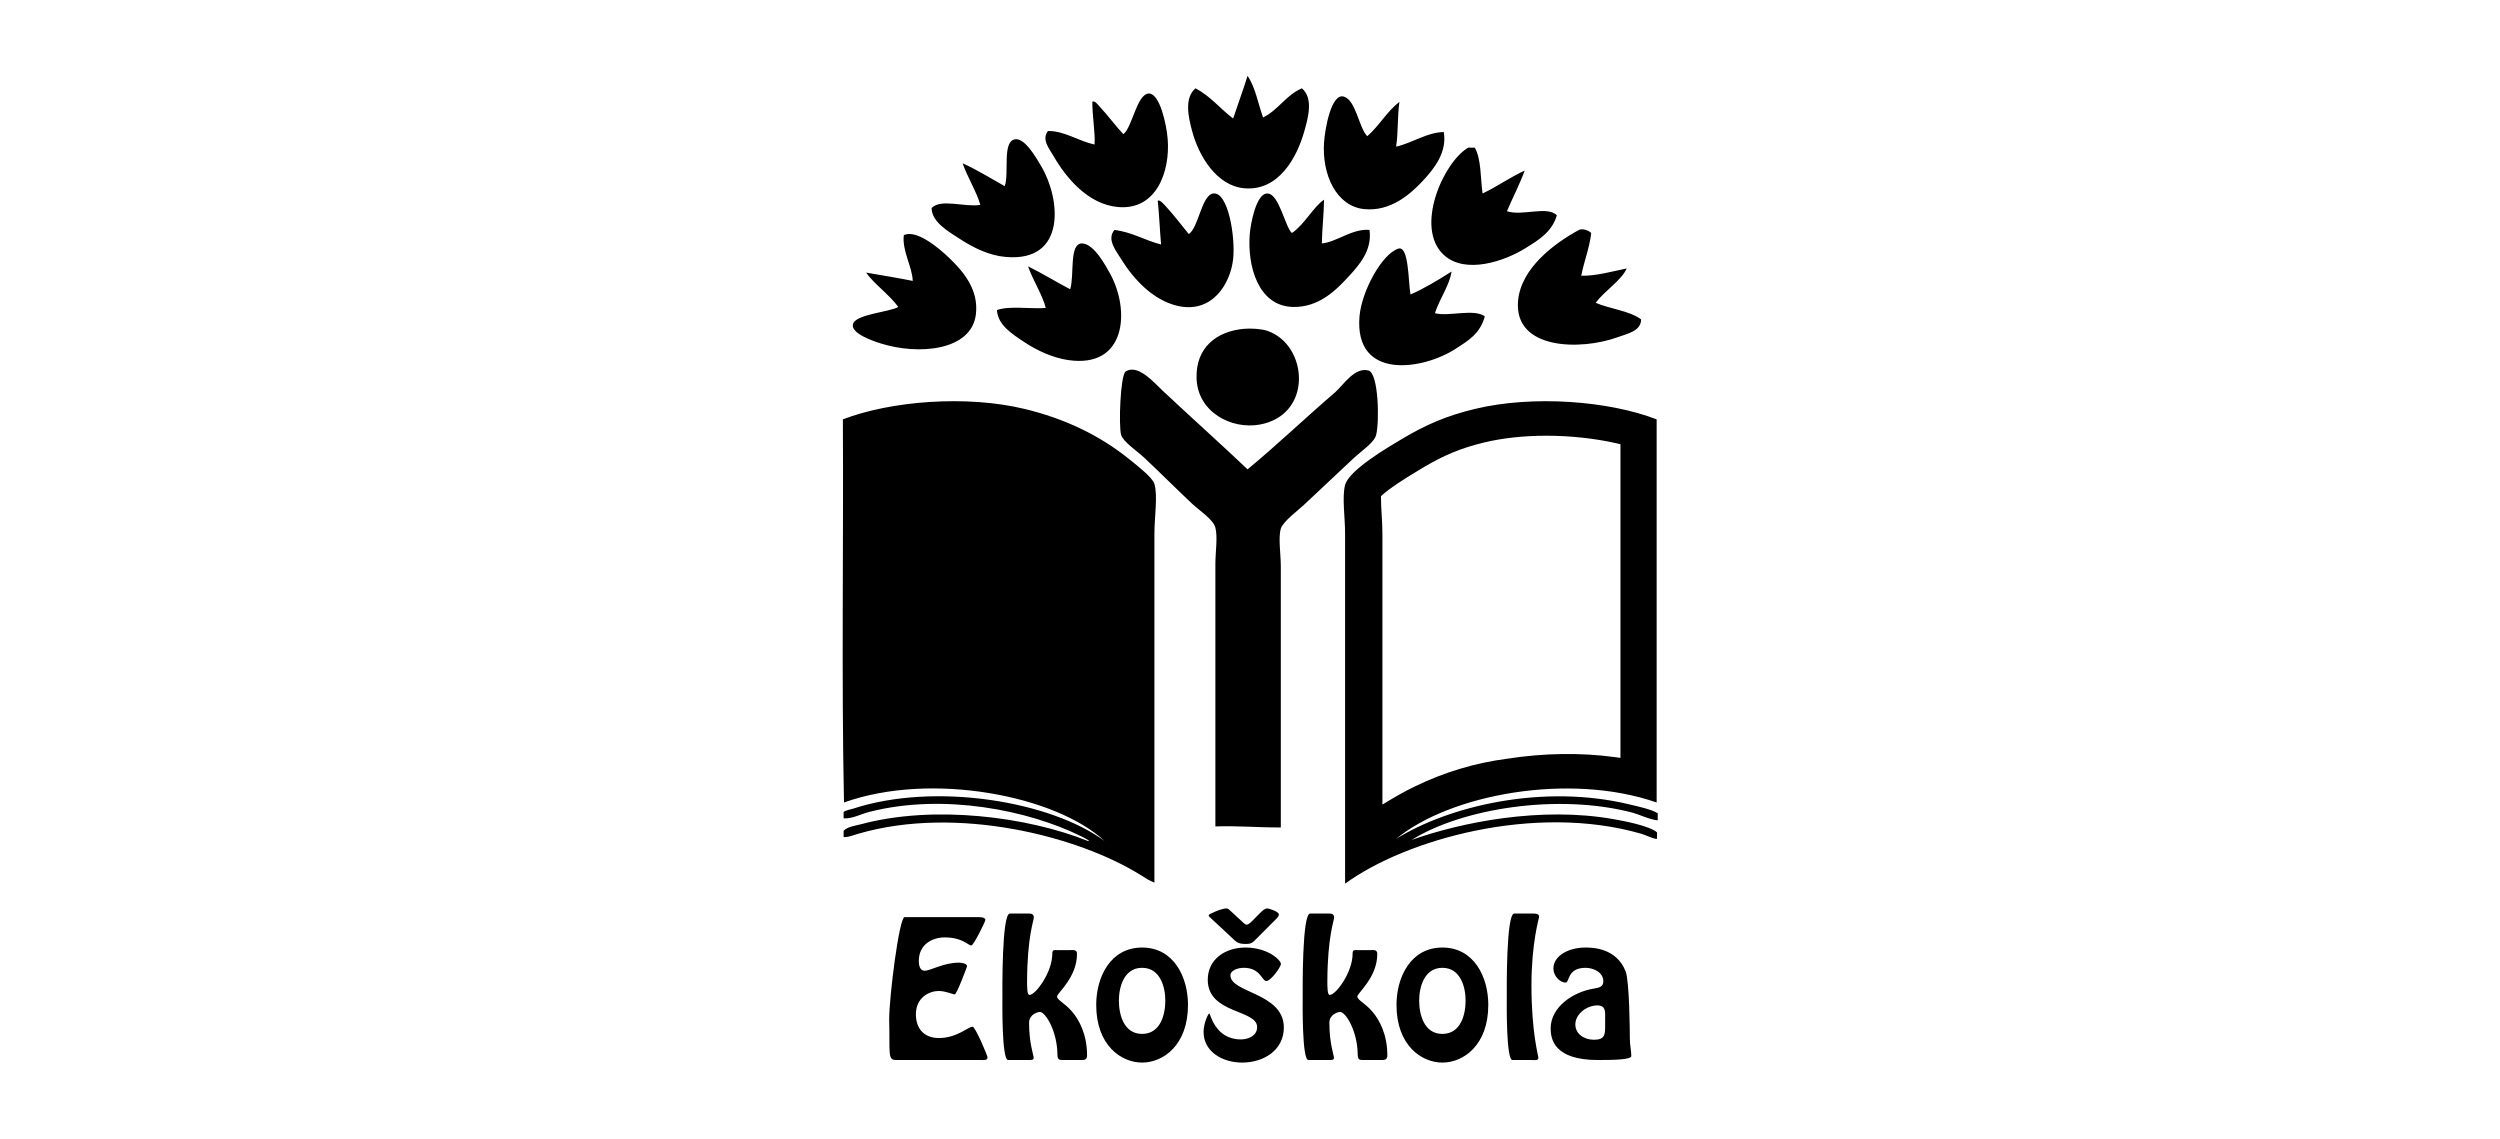 <?xml version="1.0" encoding="UTF-8" standalone="no"?><!DOCTYPE svg PUBLIC "-//W3C//DTD SVG 1.1//EN" "http://www.w3.org/Graphics/SVG/1.1/DTD/svg11.dtd"><svg width="158px" height="72px" version="1.1" xmlns="http://www.w3.org/2000/svg" xmlns:xlink="http://www.w3.org/1999/xlink" xml:space="preserve" xmlns:serif="http://www.serif.com/" style="fill-rule:evenodd;clip-rule:evenodd;stroke-linejoin:round;stroke-miterlimit:2;"><g transform="matrix(0.275,0,0,0.275,88.234,18.929)"><g id="lSPB"><path d="M0,123.962C12.349,113.738 39.77,108.603 59.876,115.591L59.876,27.544C48.877,23.292 31.468,21.927 18.091,25.152C11.599,26.718 6.898,28.732 1.271,32.093C-1.892,33.979 -10.83,39.2 -11.725,42.619C-12.457,45.441 -11.725,49.977 -11.725,53.862L-11.725,134.25C2.216,124.088 31.813,115.703 56.307,122.77C57.384,123.075 59.183,124.019 59.955,123.955C59.98,123.456 59.977,122.957 59.959,122.454C58.192,120.924 52.105,119.796 49.94,119.416C33.317,116.468 15.043,120.109 3.566,124.199C15.036,117.006 37.185,113.365 54.526,117.983C55.556,118.256 58.882,119.732 60.138,119.678C60.11,119.003 60.103,118.755 60.135,118.084C58.803,117.171 55.194,116.417 53.761,116.065C33.673,111.178 11.972,116.468 0,123.962M-1.286,114.949L-3.146,116.069L-3.146,53.862C-3.146,52.321 -3.235,50.81 -3.325,49.348C-3.393,48.253 -3.483,46.748 -3.472,45.667L-3.469,45.193L-3.103,44.863C-1.609,43.509 1.321,41.534 5.602,38.985L5.932,38.787C11.017,35.753 14.917,34.137 20.321,32.837C24.483,31.835 29.403,31.303 34.553,31.303C40.025,31.303 45.739,31.921 50.64,33.041L51.56,33.253L51.56,105.339L50.181,105.156C42.482,104.107 33.928,104.226 25.654,105.519C18.242,106.47 11.089,108.614 4.352,111.889C3.171,112.453 1.975,113.074 0.883,113.695C0.133,114.112 -0.589,114.532 -1.286,114.949M56.307,4.579C53.624,2.554 49.172,2.191 45.861,0.751C47.922,-2.017 51.782,-4.373 52.996,-7.142C49.8,-6.478 45.731,-5.354 42.55,-5.468C43.2,-8.848 44.417,-11.692 44.841,-15.275C44.273,-15.922 42.751,-16.378 42.04,-15.997C36.377,-12.934 28.696,-7.206 28.028,0.274C27.015,11.596 42.428,11.768 50.956,8.648C53.115,7.854 56.3,7.269 56.307,4.579M36.944,-19.344C34.775,-21.606 28.918,-19.096 25.478,-20.299C26.807,-23.441 28.351,-26.375 29.554,-29.632C26.125,-28.07 23.266,-25.966 19.873,-24.368C19.363,-27.959 19.592,-32.239 18.088,-34.897C17.596,-34.854 16.659,-34.951 16.558,-34.897C10.78,-31.492 4.212,-16.468 10.956,-10.252C15.933,-5.662 25.001,-8.883 29.554,-11.692C32.682,-13.62 35.799,-15.462 36.944,-19.344M6.112,-27.241C8.83,-30.135 11.753,-33.916 10.956,-38.484C7.121,-38.437 3.806,-35.992 -0.004,-35.134C0.513,-38.326 0.28,-42.208 0.765,-45.426C-2.14,-43.203 -3.889,-39.903 -6.625,-37.529C-8.586,-39.522 -9.189,-45.727 -11.98,-46.621C-14.867,-47.541 -16.335,-39.389 -16.562,-36.093C-17.068,-28.695 -13.732,-21.459 -7.39,-20.784C-1.178,-20.12 3.44,-24.397 6.112,-27.241M-16.562,-22.935C-19.004,-21.319 -21.036,-17.247 -23.952,-15.275C-25.55,-16.762 -26.871,-24.267 -29.557,-24.368C-32.161,-24.465 -33.443,-17.376 -33.633,-15.038C-34.222,-7.799 -31.755,1.534 -23.697,1.71C-17.661,1.839 -13.714,-2.265 -10.96,-5.231C-8.31,-8.079 -5.473,-11.444 -6.115,-15.997C-10.091,-16.342 -13.768,-13.153 -17.072,-12.887C-17,-16.324 -16.612,-19.47 -16.562,-22.935M-21.151,-38.484C-20.235,-41.684 -18.932,-46.255 -21.661,-48.535C-25.335,-46.962 -27.062,-43.555 -30.574,-41.835C-31.73,-45.056 -32.344,-48.787 -34.143,-51.405C-35.17,-48.065 -36.37,-44.883 -37.454,-41.598C-40.435,-43.824 -42.657,-46.761 -46.119,-48.535C-48.762,-46.255 -47.703,-41.795 -46.884,-38.725C-45.318,-32.861 -41.196,-26.135 -34.908,-25.567C-26.879,-24.842 -22.749,-32.875 -21.151,-38.484M-52.49,-36.811C-52.77,-40.412 -54.364,-47.408 -56.824,-47.34C-59.593,-47.261 -60.627,-39.533 -62.681,-38.007C-64.397,-39.773 -66.347,-42.452 -68.035,-44.23C-68.495,-44.715 -69.321,-45.874 -69.816,-45.422C-69.831,-42.143 -69.109,-38.272 -69.306,-35.615C-72.987,-36.408 -76.255,-38.786 -80.008,-38.725C-81.544,-36.771 -79.691,-34.649 -78.736,-32.983C-75.824,-27.923 -70.804,-21.897 -63.956,-21.258C-55.068,-20.432 -51.919,-29.438 -52.49,-36.811M-81.537,-30.591C-82.697,-32.555 -85.358,-37.281 -87.653,-36.811C-90.561,-36.211 -88.881,-29.04 -89.944,-26.045C-93.143,-27.826 -96.185,-29.758 -99.629,-31.309C-98.494,-28.067 -96.3,-24.54 -95.553,-21.739C-99.237,-21.168 -104.591,-23.255 -106.76,-21.021C-106.696,-17.782 -102.954,-15.663 -100.135,-13.843C-97.058,-11.857 -93.528,-10.108 -89.689,-9.778C-75.731,-8.571 -77.081,-23.061 -81.537,-30.591M-102.685,-9.533C-105.32,-12.061 -110.272,-16.123 -113.134,-14.801C-113.605,-11.286 -111.116,-7.307 -111.095,-4.273C-114.578,-4.987 -118.219,-5.558 -121.796,-6.187C-120.155,-3.734 -116.474,-1.138 -114.406,1.71C-116.417,2.917 -124.475,3.365 -124.852,5.775C-125.179,7.825 -120.338,9.495 -118.481,10.084C-109.852,12.831 -97.557,11.826 -96.569,3.383C-95.912,-2.247 -99.395,-6.377 -102.685,-9.533M-127.143,27.544C-126.974,56.814 -127.484,86.72 -126.888,115.591C-106.789,108.409 -78.18,114.029 -67.012,124.443C-79.325,115.318 -105.909,110.826 -124.848,117.028C-125.416,117.211 -126.382,117.344 -126.974,117.764L-126.974,119.229C-124.999,119.387 -123.099,118.27 -121.027,117.746C-103.895,113.372 -84.439,117.444 -72.617,123.244C-71.77,123.664 -69.989,124.544 -70.836,124.443C-84.658,118.892 -106.189,116.058 -123.067,120.615C-124.148,120.906 -126.102,121.136 -126.974,122.098L-126.974,123.545C-125.872,123.614 -124.705,123.097 -123.577,122.77C-100.907,116.18 -72.958,123.316 -58.602,132.336C-57.639,132.943 -56.767,133.554 -55.546,134.01L-55.546,53.862C-55.546,49.966 -54.745,45.111 -55.546,42.378C-55.977,40.917 -59.334,38.306 -61.406,36.636C-68.29,31.095 -76.309,27.339 -85.358,25.152C-98.745,21.917 -116.122,23.303 -127.143,27.544M-116.503,165.463C-116.287,173.475 -116.962,174.854 -114.736,174.778L-95.445,174.778C-94.939,174.778 -93.89,174.933 -93.89,174.186C-93.89,173.791 -96.706,167.122 -97.338,167.122C-98.347,167.122 -100.907,169.726 -105.069,169.726C-108.599,169.726 -110.362,167.438 -110.362,164.282C-110.362,160.375 -107.256,158.913 -105.112,158.913C-103.471,158.913 -101.877,159.703 -101.453,159.703C-100.95,159.703 -98.598,153.272 -98.598,153.229C-98.598,152.557 -99.984,152.403 -100.487,152.403C-104.017,152.403 -107.005,154.259 -108.348,154.259C-109.526,154.259 -109.691,152.837 -109.691,152.008C-109.691,148.219 -106.624,146.6 -103.726,146.6C-99.607,146.6 -98.347,148.456 -97.632,148.456C-97.086,148.456 -94.397,142.933 -94.397,142.614C-94.397,141.827 -95.908,141.946 -96.411,141.946L-112.969,141.946C-114.187,141.946 -116.503,160.174 -116.503,165.463M-90.482,160.648C-90.482,161.556 -90.651,174.778 -89.179,174.778L-84.349,174.778C-83.717,174.778 -83.297,174.735 -83.297,174.301C-83.297,173.593 -84.349,171.026 -84.349,166.214C-84.349,164.321 -82.413,163.729 -81.868,163.729C-80.607,163.729 -77.874,168.106 -77.835,173.554C-77.792,174.818 -77.415,174.778 -76.28,174.778L-72.876,174.778C-71.824,174.778 -71.026,174.893 -71.026,173.712C-71.026,169.015 -72.75,165.661 -74.47,163.65C-76.194,161.635 -77.918,161.003 -77.918,160.174C-77.918,159.387 -73.339,155.836 -73.339,150.392C-73.339,149.286 -74.305,149.523 -75.145,149.523L-77.709,149.523C-78.589,149.523 -79.013,149.365 -79.013,150.349C-79.013,154.611 -82.834,159.822 -84.266,159.822C-84.809,159.822 -84.809,158.044 -84.809,156.665C-84.769,146.402 -83.257,142.772 -83.257,141.985C-83.257,141.353 -83.717,141.116 -84.266,141.116L-88.762,141.116C-90.651,141.116 -90.482,158.795 -90.482,160.648M-68.922,162.109C-68.922,171.381 -63.205,175.367 -58.375,175.367C-53.538,175.367 -47.829,171.381 -47.829,162.109C-47.829,155.757 -51.064,148.93 -58.375,148.93C-65.687,148.93 -68.922,155.757 -68.922,162.109M-63.712,161.125C-63.712,158.005 -62.534,153.588 -58.375,153.588C-54.213,153.588 -53.039,158.005 -53.039,161.125C-53.039,164.278 -54.127,168.778 -58.375,168.778C-62.616,168.778 -63.712,164.278 -63.712,161.125M-34.908,6.73C-41.383,7.298 -46.011,11.14 -45.864,17.974C-45.699,25.903 -37.813,29.924 -31.342,28.743C-19.007,26.484 -20.235,10.443 -29.557,7.211C-30.904,6.745 -33.342,6.594 -34.908,6.73M-84.593,-7.623C-83.455,-4.388 -81.203,-0.915 -80.517,1.947C-84.148,2.206 -88.917,1.394 -91.729,2.428C-91.567,5.861 -88.195,7.965 -85.358,9.844C-82.442,11.772 -78.876,13.388 -75.418,13.909C-62.009,15.93 -61.069,2.518 -65.737,-5.946C-66.645,-7.591 -69.382,-12.762 -72.107,-12.887C-75.242,-13.031 -73.874,-5.555 -74.912,-2.359C-78.19,-4.061 -81.239,-5.986 -84.593,-7.623M-54.781,-22.694C-54.436,-19.43 -54.307,-15.961 -54.016,-12.647C-57.765,-13.595 -60.551,-15.444 -64.717,-15.997C-66.577,-13.825 -64.372,-11.218 -63.191,-9.296C-60.343,-4.664 -55.854,0.173 -50.199,1.469C-42.273,3.286 -38.072,-3.623 -37.454,-9.296C-36.905,-14.353 -38.596,-24.842 -42.043,-24.368C-44.686,-24.009 -45.405,-16.493 -47.645,-15.038C-49.243,-16.996 -51.283,-19.664 -53,-21.499C-53.477,-22.009 -54.353,-23.021 -54.781,-22.694M8.916,3.143C9.958,-0.103 12.335,-3.375 12.737,-6.427C9.864,-4.578 6.08,-2.319 3.311,-1.159C2.79,-3.669 2.998,-12.485 0.506,-11.688C-3.261,-10.489 -7.925,-1.895 -8.414,3.861C-9.656,18.703 6.227,16.207 13.757,11.28C16.472,9.506 19.323,7.897 20.383,3.861C17.797,2.037 12.08,3.994 8.916,3.143M-57.84,36.399C-53.775,40.216 -50.877,43.175 -46.884,46.928C-45.175,48.533 -42.018,50.54 -41.534,52.433C-40.97,54.623 -41.534,58.002 -41.534,60.803L-41.534,121.093C-36.251,120.917 -31.626,121.362 -26.498,121.333L-26.498,61.277C-26.498,58.498 -27.116,54.763 -26.498,52.67C-26.028,51.047 -22.462,48.4 -21.151,47.165L-9.94,36.64C-7.943,34.765 -5.042,32.898 -4.589,31.135C-3.817,28.129 -4,16.907 -6.37,16.307C-9.584,15.481 -12.213,19.776 -14.016,21.328C-21.216,27.515 -27.331,33.404 -34.143,39.031C-39.429,33.972 -47.268,26.948 -53.509,21.091C-55.65,19.076 -59.327,14.738 -62.171,16.541C-63.37,17.446 -63.801,29.041 -63.191,31.135C-62.738,32.686 -59.524,34.815 -57.84,36.399M-27.863,142.657C-27.525,142.341 -26.94,141.788 -26.94,141.317C-26.94,140.685 -29.206,139.935 -29.586,139.935C-30.258,139.935 -30.929,140.685 -31.389,141.116L-32.947,142.696C-33.199,142.969 -33.917,143.68 -34.337,143.68C-34.711,143.68 -35.386,142.969 -35.598,142.772L-38.118,140.445C-38.327,140.287 -38.621,139.935 -38.998,139.935C-40.176,139.935 -43.074,141.274 -43.074,141.472C-43.074,141.788 -42.783,142.021 -42.528,142.219L-37.989,146.445C-36.729,147.666 -36.391,148.101 -34.589,148.101C-33.199,148.101 -33.03,147.824 -32.064,146.876L-27.863,142.657ZM-42.905,164.081C-43.243,164.081 -44.248,166.451 -44.248,168.304C-44.248,172.922 -39.839,175.367 -35.386,175.367C-30.34,175.367 -25.801,172.448 -25.801,167.32C-25.801,159.305 -38.072,159.387 -38.072,155.322C-38.072,154.137 -36.309,153.588 -35.005,153.588C-31.141,153.588 -30.886,156.626 -29.794,156.626C-28.832,156.626 -26.473,153.43 -26.473,152.679C-26.473,151.889 -29.374,148.93 -34.628,148.93C-39.167,148.93 -43.286,151.534 -43.286,156.349C-43.286,164.203 -31.938,163.136 -31.938,167.198C-31.938,169.212 -33.956,170.042 -35.68,170.042C-41.645,170.042 -42.697,164.081 -42.905,164.081M-21.471,160.648C-21.471,161.556 -21.643,174.778 -20.171,174.778L-15.337,174.778C-14.705,174.778 -14.289,174.735 -14.289,174.301C-14.289,173.593 -15.337,171.026 -15.337,166.214C-15.337,164.321 -13.405,163.729 -12.856,163.729C-11.595,163.729 -8.866,168.106 -8.823,173.554C-8.78,174.818 -8.403,174.778 -7.265,174.778L-3.864,174.778C-2.812,174.778 -2.015,174.893 -2.015,173.712C-2.015,169.015 -3.738,165.661 -5.462,163.65C-7.182,161.635 -8.906,161.003 -8.906,160.174C-8.906,159.387 -4.327,155.836 -4.327,150.392C-4.327,149.286 -5.293,149.523 -6.133,149.523L-8.694,149.523C-9.577,149.523 -9.997,149.365 -9.997,150.349C-9.997,154.611 -13.822,159.822 -15.251,159.822C-15.8,159.822 -15.8,158.044 -15.8,156.665C-15.757,146.402 -14.245,142.772 -14.245,141.985C-14.245,141.353 -14.705,141.116 -15.251,141.116L-19.75,141.116C-21.643,141.116 -21.471,158.795 -21.471,160.648M0.09,162.109C0.09,171.381 5.803,175.367 10.637,175.367C15.47,175.367 21.187,171.381 21.187,162.109C21.187,155.757 17.951,148.93 10.637,148.93C3.325,148.93 0.09,155.757 0.09,162.109M5.3,161.125C5.3,158.005 6.475,153.588 10.637,153.588C14.799,153.588 15.973,158.005 15.973,161.125C15.973,164.278 14.881,168.778 10.637,168.778C6.392,168.778 5.3,164.278 5.3,161.125M25.431,160.648C25.431,161.556 25.263,174.778 26.735,174.778L31.148,174.778C31.608,174.778 32.7,174.976 32.7,174.301C32.7,173.791 31.105,168.465 31.105,157.61C31.105,147.785 32.872,142.104 32.872,141.863C32.872,140.998 31.608,141.116 31.148,141.116L27.155,141.116C25.263,141.116 25.431,158.795 25.431,160.648M35.519,167.514C35.519,169.884 36.233,174.778 46.36,174.778C50.102,174.778 54.052,174.696 54.052,173.87C54.052,172.527 53.714,171.5 53.714,169.765C53.714,168.383 53.632,156.701 52.748,154.414C50.604,148.891 44.848,148.93 43.505,148.93C39.637,148.93 36.151,150.823 36.151,153.742C36.151,155.441 37.619,156.978 38.966,156.978C39.892,156.978 39.26,153.588 43.544,153.588C45.394,153.588 47.62,154.651 47.62,156.662C47.62,157.969 46.658,158.163 45.437,158.364C40.733,159.111 35.519,162.544 35.519,167.514M41.192,166.605C41.192,164.203 43.799,162.231 46.277,162.231C48.292,162.231 48.04,163.887 48.04,165.266L48.04,167C48.04,168.936 47.958,170.121 45.48,170.121C43.25,170.121 41.192,168.817 41.192,166.605" style="fill-rule:nonzero;"/></g></g></svg>